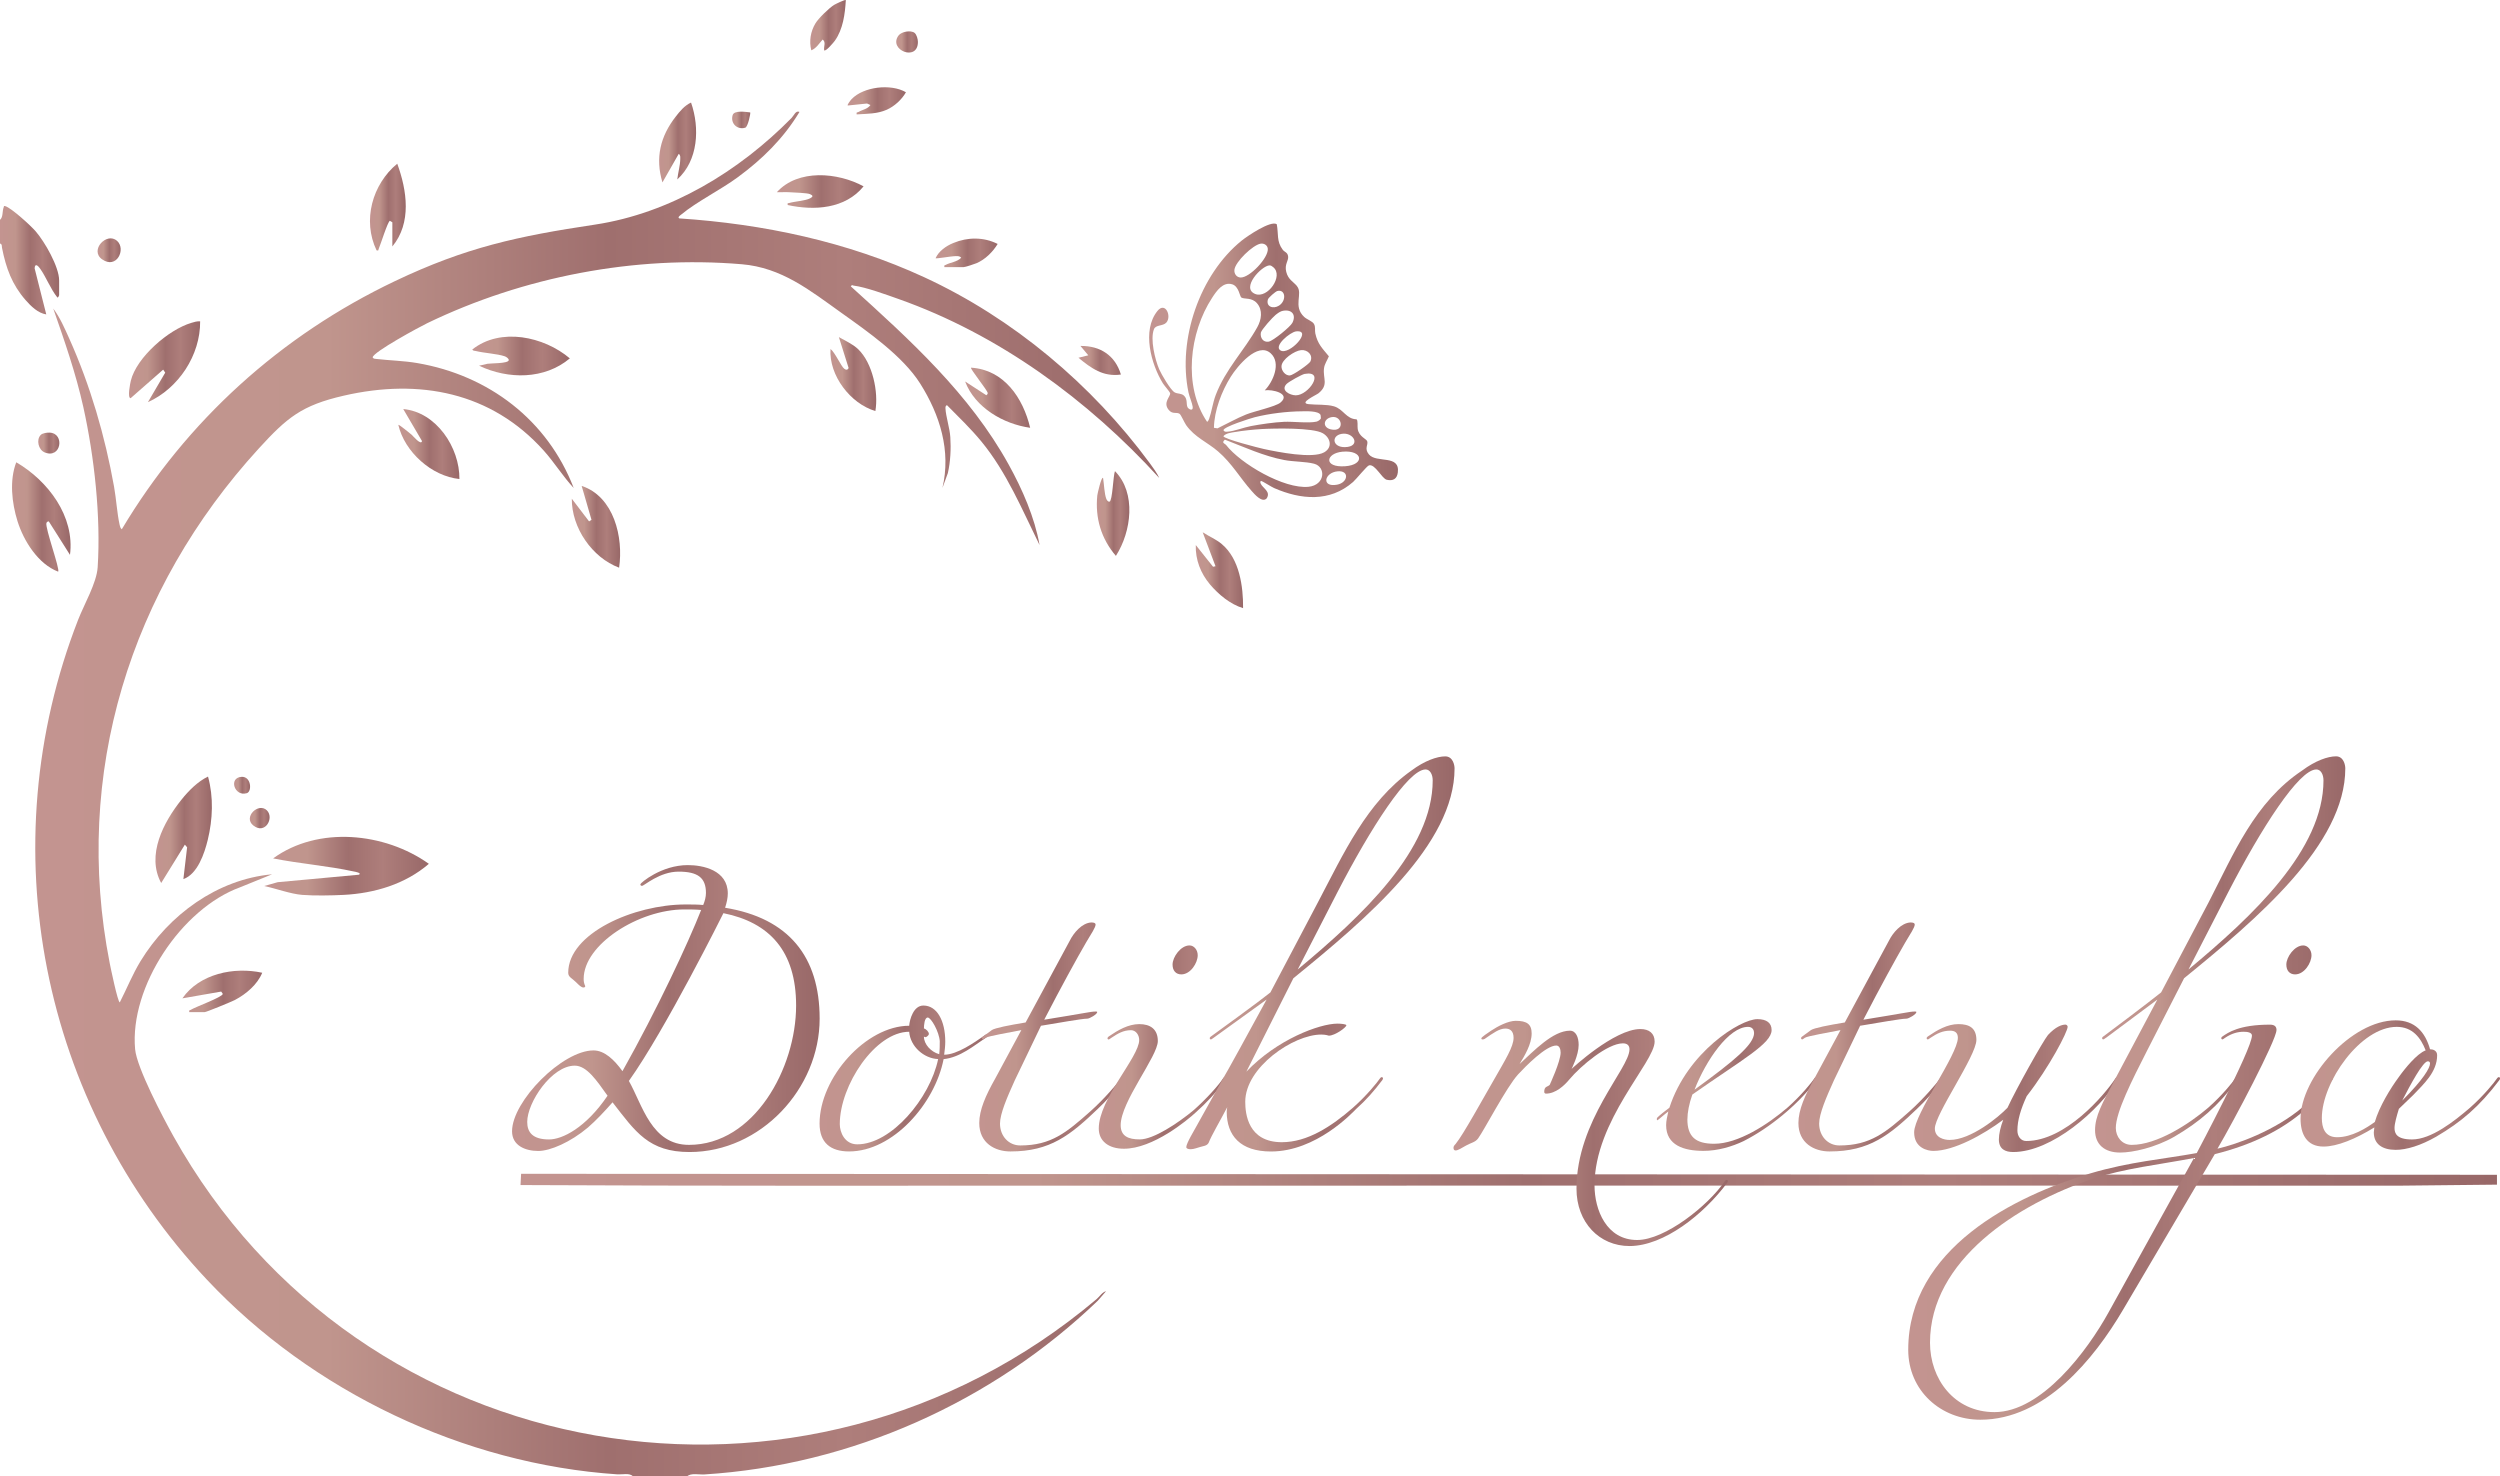 <svg xmlns="http://www.w3.org/2000/svg" xmlns:xlink="http://www.w3.org/1999/xlink" id="Layer_2" viewBox="0 0 608.43 359.32"><defs><linearGradient id="linear-gradient" x1="8.59" y1="166.65" x2="282.14" y2="166.65" gradientTransform="translate(0 359.89) scale(1 -1)" gradientUnits="userSpaceOnUse"><stop offset="0" stop-color="#c39490"></stop><stop offset=".26" stop-color="#c0958d"></stop><stop offset=".51" stop-color="#9f6f6e"></stop><stop offset=".72" stop-color="#ae7e7b"></stop><stop offset="1" stop-color="#986868"></stop></linearGradient><linearGradient id="linear-gradient-2" x1="0" y1="296.57" x2="14.4" y2="296.57" xlink:href="#linear-gradient"></linearGradient><linearGradient id="New_Gradient_Swatch_1" x1="126.68" y1="72.77" x2="607.7" y2="72.77" gradientTransform="translate(0 359.89) scale(1 -1)" gradientUnits="userSpaceOnUse"><stop offset="0" stop-color="#c39490"></stop><stop offset=".26" stop-color="#c0958d"></stop><stop offset=".51" stop-color="#9f6f6e"></stop><stop offset=".72" stop-color="#ae7e7b"></stop><stop offset="1" stop-color="#986868"></stop></linearGradient><linearGradient id="linear-gradient-3" x1="279.67" y1="271.87" x2="340.23" y2="271.87" xlink:href="#linear-gradient"></linearGradient><linearGradient id="linear-gradient-4" x1="64.31" y1="149.09" x2="104.37" y2="149.09" xlink:href="#linear-gradient"></linearGradient><linearGradient id="linear-gradient-5" x1="37.83" y1="157.94" x2="51.57" y2="157.94" xlink:href="#linear-gradient"></linearGradient><linearGradient id="linear-gradient-6" x1="2.93" y1="234.07" x2="17.18" y2="234.07" xlink:href="#linear-gradient"></linearGradient><linearGradient id="linear-gradient-7" x1="31.4" y1="271.86" x2="48.71" y2="271.86" xlink:href="#linear-gradient"></linearGradient><linearGradient id="linear-gradient-8" x1="114.94" y1="273.25" x2="138.68" y2="273.25" xlink:href="#linear-gradient"></linearGradient><linearGradient id="linear-gradient-9" x1="96.94" y1="251.82" x2="111.81" y2="251.82" xlink:href="#linear-gradient"></linearGradient><linearGradient id="linear-gradient-10" x1="139.16" y1="231.68" x2="150.92" y2="231.68" xlink:href="#linear-gradient"></linearGradient><linearGradient id="linear-gradient-11" x1="90.05" y1="309.49" x2="98.76" y2="309.49" xlink:href="#linear-gradient"></linearGradient><linearGradient id="linear-gradient-12" x1="291.01" y1="221.11" x2="302.53" y2="221.11" xlink:href="#linear-gradient"></linearGradient><linearGradient id="linear-gradient-13" x1="189.06" y1="313.28" x2="210.17" y2="313.28" xlink:href="#linear-gradient"></linearGradient><linearGradient id="linear-gradient-14" x1="202.11" y1="268.85" x2="213.26" y2="268.85" xlink:href="#linear-gradient"></linearGradient><linearGradient id="linear-gradient-15" x1="234.88" y1="263.09" x2="250.71" y2="263.09" xlink:href="#linear-gradient"></linearGradient><linearGradient id="linear-gradient-16" x1="160.43" y1="325.21" x2="169.43" y2="325.21" xlink:href="#linear-gradient"></linearGradient><linearGradient id="linear-gradient-17" x1="266.94" y1="234.91" x2="274.85" y2="234.91" xlink:href="#linear-gradient"></linearGradient><linearGradient id="linear-gradient-18" x1="44.39" y1="118.61" x2="63.82" y2="118.61" xlink:href="#linear-gradient"></linearGradient><linearGradient id="linear-gradient-19" x1="227.69" y1="298.35" x2="242.8" y2="298.35" xlink:href="#linear-gradient"></linearGradient><linearGradient id="linear-gradient-20" x1="197.2" y1="353.74" x2="205.85" y2="353.74" xlink:href="#linear-gradient"></linearGradient><linearGradient id="linear-gradient-21" x1="206.29" y1="335.35" x2="220.48" y2="335.35" xlink:href="#linear-gradient"></linearGradient><linearGradient id="linear-gradient-22" x1="262.47" y1="272.17" x2="272.79" y2="272.17" xlink:href="#linear-gradient"></linearGradient><linearGradient id="linear-gradient-23" x1="23.75" y1="298.98" x2="29.37" y2="298.98" xlink:href="#linear-gradient"></linearGradient><linearGradient id="linear-gradient-24" x1="218.11" y1="349.68" x2="223.38" y2="349.68" xlink:href="#linear-gradient"></linearGradient><linearGradient id="linear-gradient-25" x1="9.31" y1="252.06" x2="14.45" y2="252.06" xlink:href="#linear-gradient"></linearGradient><linearGradient id="linear-gradient-26" x1="60.8" y1="160.78" x2="65.61" y2="160.78" xlink:href="#linear-gradient"></linearGradient><linearGradient id="linear-gradient-27" x1="178.18" y1="330.7" x2="182.6" y2="330.7" xlink:href="#linear-gradient"></linearGradient><linearGradient id="linear-gradient-28" x1="56.97" y1="168.78" x2="60.87" y2="168.78" xlink:href="#linear-gradient"></linearGradient><linearGradient id="New_Gradient_Swatch_1-2" x1="124.58" y1="245.45" x2="199.46" y2="245.45" gradientTransform="matrix(1,0,0,1,0,0)" xlink:href="#New_Gradient_Swatch_1"></linearGradient><linearGradient id="New_Gradient_Swatch_1-3" x1="199.46" y1="262.47" x2="240.29" y2="262.47" gradientTransform="matrix(1,0,0,1,0,0)" xlink:href="#New_Gradient_Swatch_1"></linearGradient><linearGradient id="New_Gradient_Swatch_1-4" x1="238.3" y1="252.36" x2="273.54" y2="252.36" gradientTransform="matrix(1,0,0,1,0,0)" xlink:href="#New_Gradient_Swatch_1"></linearGradient><linearGradient id="New_Gradient_Swatch_1-5" x1="267.42" y1="254.83" x2="298.41" y2="254.83" gradientTransform="matrix(1,0,0,1,0,0)" xlink:href="#New_Gradient_Swatch_1"></linearGradient><linearGradient id="New_Gradient_Swatch_1-6" x1="288.7" y1="232.15" x2="354" y2="232.15" gradientTransform="matrix(1,0,0,1,0,0)" xlink:href="#New_Gradient_Swatch_1"></linearGradient><linearGradient id="New_Gradient_Swatch_1-7" x1="353.74" y1="275.84" x2="420.5" y2="275.84" gradientTransform="matrix(1,0,0,1,0,0)" xlink:href="#New_Gradient_Swatch_1"></linearGradient><linearGradient id="New_Gradient_Swatch_1-8" x1="403.21" y1="264.07" x2="442.31" y2="264.07" gradientTransform="matrix(1,0,0,1,0,0)" xlink:href="#New_Gradient_Swatch_1"></linearGradient><linearGradient id="New_Gradient_Swatch_1-9" x1="437.66" y1="252.36" x2="472.9" y2="252.36" gradientTransform="matrix(1,0,0,1,0,0)" xlink:href="#New_Gradient_Swatch_1"></linearGradient><linearGradient id="New_Gradient_Swatch_1-10" x1="465.85" y1="264.8" x2="515.59" y2="264.8" gradientTransform="matrix(1,0,0,1,0,0)" xlink:href="#New_Gradient_Swatch_1"></linearGradient><linearGradient id="New_Gradient_Swatch_1-11" x1="509.88" y1="232.28" x2="570.79" y2="232.28" gradientTransform="matrix(1,0,0,1,0,0)" xlink:href="#New_Gradient_Swatch_1"></linearGradient><linearGradient id="New_Gradient_Swatch_1-12" x1="464.39" y1="287.81" x2="567.73" y2="287.81" gradientTransform="matrix(1,0,0,1,0,0)" xlink:href="#New_Gradient_Swatch_1"></linearGradient><linearGradient id="New_Gradient_Swatch_1-13" x1="559.88" y1="264.07" x2="608.43" y2="264.07" gradientTransform="matrix(1,0,0,1,0,0)" xlink:href="#New_Gradient_Swatch_1"></linearGradient></defs><g id="Layer_2-2"><g id="Layer_1-2"><g id="_9SkfJL.tif"><path d="M154.03,359.3c-.74-.89-2.6-.41-3.72-.48-37.44-2.49-74.36-20.17-99.93-47.36C9.98,268.48-2.54,206.15,19.02,150.82c1.47-3.77,4.5-8.94,4.75-12.76.8-12.33-.82-26.94-3.49-38.99-1.82-8.2-4.57-16.08-7.32-23.98,1.63,2.16,2.77,4.81,3.88,7.27,5.14,11.44,8.71,23.74,10.92,36.09.53,2.98.72,6.35,1.34,9.22.09.41.18.86.54,1.14,15.79-26.44,38.69-47.16,66.49-60.4,17.28-8.23,29.85-10.92,48.63-13.74,18.35-2.76,35.12-12.98,47.9-25.98.55-.56,1.01-1.89,1.91-1.45-3.89,6.45-9.01,11.48-15.04,15.91-4.19,3.08-9.97,5.93-13.73,9.06-.14.12-1,.66-.5.94,20.54,1.36,40.89,5.67,59.59,14.3,21.7,10.02,40.82,26.11,54.96,45.31.78,1.06,1.77,2.42,2.29,3.58-17.33-19.03-39.07-34.95-63.51-43.59-2.98-1.05-7.9-2.87-10.91-3.25-.3-.04-.33-.3-.66.19,14.41,13.05,28.89,26.13,38.42,43.37,3.32,6,6.33,12.85,7.52,19.59-4.26-8.63-7.99-17.7-14.15-25.19-2.58-3.14-5.55-5.98-8.4-8.87-.36.26-.36.39-.35.81.09,1.96,1.04,4.78,1.18,6.99.19,2.84.03,5.98-.6,8.75l-1.32,3.6c2.14-9-.62-17.81-5.42-25.4-4.22-6.68-12.75-12.63-19.22-17.24-7.67-5.48-14.49-10.97-24.19-11.79-25.98-2.2-53.15,3.03-76.57,14.35-1.77.85-13.24,7.05-13.27,8.32.23.36.46.33.83.37,3.33.39,6.7.44,10.02,1.01,17.38,2.98,31.7,13.85,38.08,30.4-2.63-2.82-4.71-6.22-7.31-9.12-12.78-14.22-30.26-17.57-48.63-13.35-10.3,2.36-13.83,5.35-20.71,12.87-31.27,34.21-45.34,79.12-36.27,125.25.18.93,1.96,9.54,2.45,9.54,1.71-3.34,3.1-6.84,5.06-10.05,6.86-11.24,18.67-19.9,32.01-21.12l-7.76,3.15c-14.31,5.2-26.96,24.26-25.58,39.42.41,4.53,6.85,16.74,9.31,21.15,45.4,81.38,153.6,99.69,224.71,39.65.73-.62,1.35-1.68,2.28-1.91l-2,2.31c-25.67,24.66-60.03,40.05-95.76,42.29-1.26.08-3.31-.42-4.2.48h-13.19v-.02Z" style="fill:url(#linear-gradient);"></path><path d="M0,53.5c.8-.65.51-2.1.9-3.06.11-.26-.04-.39.38-.27,1.5.44,6.2,4.75,7.36,6.08,2.2,2.51,5.75,8.67,5.75,12v3.6s-.27.82-.48.48c-1.62-2.04-2.67-4.85-4.12-6.92-.51-.73-1.29-1.48-1.36-.1l2.83,11.21c-2.01-.31-3.73-2-5.03-3.48-3.33-3.8-4.77-7.83-5.74-12.72-.08-.41.07-.9-.5-1.06v-5.76h0Z" style="fill:url(#linear-gradient-2);"></path><path d="M607.69,285.91v2.4l-23.86.25c-108.61-.03-217.32-.02-325.79,0-43.79,0-87.59.08-131.36-.15l.14-2.74,480.88.24h-.01Z" style="fill:url(#New_Gradient_Swatch_1);"></path><path d="M315.65,69.65c1.52,1.8-1.06,4.86,1.75,7.48.65.61,2,1.04,2.38,1.7.44.78.16,1.52.33,2.31.56,2.57,1.7,3.63,3.3,5.57-.38.97-1.04,1.83-1.18,2.9-.32,2.51,1.21,4.03-1.34,6.1-.55.44-4.9,2.38-2.41,2.65,1.93.21,4.38,0,6.18.53,2.32.7,2.94,3.07,5.48,3.16.4.27.18,1.73.29,2.35.31,1.87,2.12,2.41,2.31,2.98.3.88-.77,1.75.4,3.19,1.83,2.25,7.62-.05,7.05,4.42-.2,1.56-1.15,2.12-2.69,1.77-1.18-.27-2.83-3.9-4.32-3.51-.51.13-3.1,3.36-3.88,4.05-5.68,4.97-12.7,4.32-19.24,1.47-.58-.25-2.9-1.72-3.08-1.71-.33,0-.29.34-.16.64.48,1.12,2.56,1.94,1.43,3.62-1.11,1.12-2.96-1.07-3.66-1.86-2.83-3.19-4.78-6.7-8.15-9.6-2.61-2.25-5.68-3.44-7.76-6.39-.43-.61-1.25-2.5-1.58-2.74-.75-.53-1.71.18-2.65-.95-1.56-1.88.54-3.31.32-4.13-.08-.3-1.41-1.81-1.75-2.35-2.88-4.69-5.15-12.86-1.34-17.61,1.93-2.4,3.54,1.29,2.17,2.82-.81.9-2.58.48-3.01,1.61-.95,2.47.25,7.35,1.28,9.76.51,1.18,2.75,5.04,3.75,5.61.73.41,1.64.18,2.3.82.9.87.48,2.03.83,2.77.25.52,1.41,1.11,1.27-.07-.1-.87-.81-2.46-1.03-3.53-2.67-12.87,2.72-28.66,12.96-36.93,1.27-1.03,7.08-4.99,8.53-3.98.46,2.36-.1,4.15,1.46,6.22.45.59,1.15.58,1.3,1.58.17,1.09-.93,1.91-.45,3.8s1.64,2.3,2.64,3.48h-.03ZM306.79,59.3c-1.9.33-6.17,4.42-6.37,6.37-.1.95.53,1.84,1.51,1.87,2.21.06,6.75-4.75,6.62-6.96-.05-.9-.92-1.42-1.76-1.28ZM308.93,64.59c-1.9.1-7.01,5.51-3.46,6.95,3.03,1.23,7.02-4.43,4.38-6.53-.27-.22-.54-.44-.92-.42ZM302.1,72.4c-.38-.24-.59-2.7-2.19-3.2-2.26-.71-3.84,1.62-4.91,3.27-5.55,8.48-7.11,21.53-1.22,30.2.25-.19.38-.43.48-.71.63-1.79.88-3.89,1.61-5.82,2.39-6.3,6.97-10.85,10.12-16.51,1-1.8,1.41-4.15-.1-5.86-1.26-1.43-3.06-.9-3.79-1.36h0ZM310.87,70.82c-.45.12-2.16,1.61-2.29,2.04-.54,1.76,1.28,2.44,2.71,1.51,1.88-1.23,1.55-4.05-.42-3.55h0ZM312.3,75.62c-.71.12-1.31.59-1.86,1.02-.7.55-3.48,3.63-3.59,4.34-.19,1.26.58,2.38,1.91,2.17,1.08-.18,5.27-3.62,5.76-4.57,1-1.93-.1-3.33-2.23-2.95h0ZM315.43,80.65c-1.41.16-5.56,3.56-3.79,4.64,2.12,1.28,7.99-5.11,3.79-4.64ZM307.81,94.99c2.03-2.07,4.04-6.64,1.45-9-3.19-2.92-8.16,3.2-9.71,5.67-2.23,3.54-4.05,8.29-4.11,12.46l.86.13c2.27-1.09,4.63-2.43,6.95-3.37,1.98-.8,7.19-1.92,8.37-2.9,2.66-2.22-2.06-3.28-3.82-2.98h0ZM316.64,85.21c-1.6.16-4.69,2.26-4.76,3.91-.05,1.07.91,2.31,2.03,2.26.76-.03,4.71-2.79,5-3.4.74-1.57-.7-2.93-2.27-2.77ZM317.58,90.98c-.72.12-3.97,1.94-4.48,2.48-1.5,1.57.85,2.74,2.26,2.75,3.14,0,7.19-6.07,2.22-5.22h0ZM316.88,100.1c-3.69.03-7.93.54-11.51,1.44-1.07.27-7.61,2.34-7.62,3.17.3.45.58.37,1.04.34,1.65-.11,3.88-1.02,5.62-1.35,2.5-.47,5.54-.91,8.08-1.04,2.23-.11,5.92.39,7.88-.04.37-.08.99-.46,1.1-.84l-.08-.79c-.51-1.04-3.49-.9-4.49-.89h-.02ZM324.06,101.52c-1.98.38-2.3,2.46-.2,2.97,3.53.85,2.89-3.49.2-2.97ZM307.04,104.42c-1.97.12-4.54.38-6.48.72-.94.16-2.2.28-2.82,1.01.01.66,8.7,2.88,9.83,3.12,3.32.72,11.9,2.44,14.72.8,2.08-1.21,1.52-3.52-.34-4.62-2.37-1.41-11.87-1.21-14.91-1.03h0ZM326.46,105.6c-2.51.48-2.19,3.28.86,3.22,4.03-.08,2.18-3.8-.86-3.22ZM298.37,108.27c3.56,4.6,14.13,10.79,20.09,10.2,4.04-.4,4.32-4.82,1.36-5.61-2.04-.54-4.99-.47-7.25-.9-4.99-.94-9.75-3.15-14.47-4.96-.93.82,0,.93.27,1.28h0ZM326.71,109.93c-4.1.38-4.68,3.91.66,3.54,4.88-.34,4.37-4-.66-3.54ZM325.51,114.71c-3.21.31-3.99,3.95-.12,3.25,2.72-.49,3.11-3.54.12-3.25Z" style="fill:url(#linear-gradient-3);"></path><path d="M64.31,215.63l3.27-.93,19.77-1.82c.79-.43-.96-.73-1.16-.77-6.49-1.41-13.2-1.9-19.72-3.2,10.94-7.96,27.18-6.32,37.9,1.32-5.74,4.95-13.24,7.18-20.74,7.56-2.9.15-7.23.23-10.08,0s-6.31-1.53-9.24-2.16h0Z" style="fill:url(#linear-gradient-4);"></path><path d="M50.63,189.01c1.37,5,1.15,10.38-.07,15.4-.8,3.29-2.48,8.33-5.93,9.54l.91-7.74-.55-.65-5.76,9.34c-3.68-6.75.59-14.86,4.92-20.26,1.73-2.16,3.96-4.44,6.47-5.64h0Z" style="fill:url(#linear-gradient-5);"></path><path d="M17.04,135.05l-5.16-8.15c-.24-.06-.52.19-.58.39-.35,1.19,3.33,11.22,2.86,11.84-4.9-1.88-8.38-7.45-9.9-12.29-1.39-4.46-1.99-9.94-.3-14.33,7.74,4.53,14.29,13.14,13.07,22.54h.01Z" style="fill:url(#linear-gradient-6);"></path><path d="M48.71,78.2c.07,8.24-5.26,16.32-12.71,19.67l4.21-7.18-.5-.73-7.92,6.95c-.84-.04-.1-3.63.05-4.26,1.41-5.71,9.19-12.43,14.71-14.07.7-.21,1.4-.44,2.15-.37h0Z" style="fill:url(#linear-gradient-7);"></path><path d="M116.61,89l2.04-.47c.85-.14,4.97-.03,5.16-.85.09-.38-.63-.86-.95-.96-1.83-.63-5-.78-7.09-1.3-.31-.08-.61.01-.83-.36,6.87-5.46,17.45-3.17,23.74,2.16-6.18,5.18-14.99,5.14-22.06,1.8v-.02Z" style="fill:url(#linear-gradient-8);"></path><path d="M111.81,116.58c-6.76-.68-13.35-6.6-14.87-13.19.12-.16,2.93,2.15,3.23,2.4s2.3,2.71,2.53,1.55l-4.56-7.79c8.07.74,13.74,9.38,13.67,17.03Z" style="fill:url(#linear-gradient-9);"></path><path d="M150.67,138.16c-6.6-2.47-11.56-9.73-11.51-16.79l4.2,5.52.59-.37-2.39-8.26c7.87,2.59,10.2,12.54,9.11,19.9h0Z" style="fill:url(#linear-gradient-10);"></path><path d="M95.49,59.98v-5.88l-.6-.36c-.52.12-2.31,5.91-2.74,6.86-.13.28.11.43-.5.34-3.51-7.28-1.04-16.12,5.03-21.1,2.38,6.53,3.54,14.42-1.2,20.15h0Z" style="fill:url(#linear-gradient-11);"></path><path d="M302.53,148c-3.05-.88-6.01-3.35-8.04-5.75-2.28-2.71-3.58-6.01-3.47-9.6l4.2,5.28.6-.12-3.12-8.27c1.52.99,3.27,1.71,4.67,2.89,4.28,3.59,5.21,10.3,5.16,15.58h0Z" style="fill:url(#linear-gradient-12);"></path><path d="M210.17,45.35c-4.46,5.49-11.98,5.96-18.47,4.55-.07-.62,0-.38.35-.49,1.37-.4,3.98-.55,5.1-1.14.79-.41.74-.69-.03-1.03-.65-.29-4.02-.39-5.06-.46s-2,.04-3,0c5.15-5.71,14.85-4.84,21.11-1.43h0Z" style="fill:url(#linear-gradient-13);"></path><path d="M208.88,85.01c3.48,3.38,4.96,10.38,4.16,15.03-6.08-1.82-11.32-8.65-10.92-15.11,1.09.81,2.57,4.22,3.34,4.81.44.33.78.36,1.07-.16l-2.37-7.54c1.54.89,3.43,1.72,4.71,2.96h0Z" style="fill:url(#linear-gradient-14);"></path><path d="M250.71,104.11c-6.49-.9-13.43-4.91-15.83-11.27l5.16,3.35c.2-.19.36-.25.33-.56-.06-.65-4.35-5.93-4.05-6.15,8.06.5,12.66,7.39,14.39,14.63Z" style="fill:url(#linear-gradient-15);"></path><path d="M168.18,24.96c2.16,6.19,1.75,14.12-3.35,18.71.17-1.53.7-3.4.73-4.91,0-.49.1-.98-.38-1.32l-3.96,6.95c-1.8-5.96-.51-11.25,3.26-16.05,1.02-1.3,2.15-2.68,3.7-3.38h0Z" style="fill:url(#linear-gradient-16);"></path><path d="M271.58,135.29c-3.59-4.18-5.08-9.21-4.53-14.72.04-.38,1.03-4.78,1.41-4.23.23,1.4.3,3.85.79,5.09.11.29.43.74.77.66.73-.17.9-6.42,1.33-7.43,5.24,5.34,4,14.71.23,20.63Z" style="fill:url(#linear-gradient-17);"></path><path d="M46.07,246.33c-.12-.57.07-.39.31-.54,1.13-.73,7.67-3.07,7.85-3.9l-.4-.57-9.44,1.65c4.15-5.99,12.57-7.73,19.43-6.23-1.18,2.88-3.94,5.21-6.67,6.64-.79.41-6.97,2.95-7.37,2.95h-3.72.01Z" style="fill:url(#linear-gradient-18);"></path><path d="M229.84,65.01c-.1-.55.03-.38.31-.54,1.15-.63,2.79-.71,3.77-1.74-.41-.53-1.2-.39-1.8-.37-.67.02-4.26.63-4.43.49.78-1.76,2.59-3,4.32-3.71,3.49-1.45,7.38-1.49,10.79.23-1.17,1.94-3.04,3.79-5.15,4.69-.5.21-2.74.95-3.13.95h-4.68Z" style="fill:url(#linear-gradient-19);"></path><path d="M205.85.02c-.2,3.39-.67,7.08-2.68,9.91-.21.3-2.24,2.73-2.6,2.32-.16-.95.52-1.97-.36-2.63-.85.94-1.53,2.13-2.76,2.63-.58-2.22-.17-4.6,1-6.55.74-1.25,3.34-3.77,4.59-4.53.36-.22,2.65-1.33,2.8-1.15h0Z" style="fill:url(#linear-gradient-20);"></path><path d="M208.49,27.84c-.13-.64.16-.41.47-.6,1-.59,2.17-.68,2.88-1.68l-.83-.37-4.69.49c-.2-.18.75-1.37.95-1.57,2.92-3.04,9.57-3.79,13.21-1.66-.99,1.77-2.78,3.4-4.63,4.24-2.32,1.04-4.87.99-7.36,1.15Z" style="fill:url(#linear-gradient-21);"></path><path d="M272.78,91.15c-4.28.62-7.24-1.54-10.31-4.08l2.39-.6-1.91-2.28c4.81-.05,8.44,2.29,9.84,6.95h-.01Z" style="fill:url(#linear-gradient-22);"></path><path d="M28.48,58.61c2.26,2-.08,7.04-3.65,4.49-3.08-2.2,1.13-6.72,3.65-4.49Z" style="fill:url(#linear-gradient-23);"></path><path d="M222.58,8c.52.43.81,1.54.81,2.21,0,4.91-7.32,1.93-4.71-1.57.71-.96,3.02-1.36,3.91-.63h0Z" style="fill:url(#linear-gradient-24);"></path><path d="M9.91,105.85c.46-.46,1.58-.6,2.22-.56,3.65.19,2.8,6.42-1.22,4.83-1.59-.63-2.14-3.12-.99-4.27h-.01Z" style="fill:url(#linear-gradient-25);"></path><path d="M64.96,197.23c1.81,1.81-.4,5.99-3.31,3.67-2.56-2.04,1.27-5.71,3.31-3.67Z" style="fill:url(#linear-gradient-26);"></path><path d="M182.58,27.36c.14.14-.55,3.47-1.2,3.72-1.98.6-3.68-1.1-3.07-3.07.38-1.24,3.26-.77,4.27-.65Z" style="fill:url(#linear-gradient-27);"></path><path d="M58.74,189.06c2.41-.19,2.65,3.57,1.32,3.98-2.98.91-4.5-3.73-1.32-3.98Z" style="fill:url(#linear-gradient-28);"></path></g></g><path d="M142.41,240.06c0,.13-.13.27-.4.27-.53,0-1.06-.53-1.86-1.33-.93-.93-1.86-1.2-1.86-2.26,0-9.58,15.96-16.62,28.59-16.62,1.46,0,2.93,0,4.26.13.4-.93.67-2,.67-2.93,0-3.72-2-5.19-6.65-5.19s-8.38,3.46-8.91,3.46c-.27,0-.4-.13-.4-.4s5.05-4.65,11.57-4.65c3.59,0,9.71,1.2,9.71,6.92,0,1.06-.27,2.26-.66,3.46,15.43,2.53,23.01,11.84,23.01,27,0,17.02-14.36,32.45-31.65,32.45-9.97,0-13.17-4.92-18.75-12.1-1.99,2.26-3.99,4.39-5.98,6.12-4.26,3.59-9.18,5.72-12.1,5.72-3.19,0-6.38-1.33-6.38-4.79,0-7.32,12.24-19.68,19.82-19.68,2.66,0,5.05,2.26,7.05,5.05,8.51-15.16,15.96-31.12,19.15-39.23-1.33-.13-2.66-.13-4.12-.13-11.04,0-24.47,8.51-24.47,16.89,0,1.33.4,1.6.4,1.86ZM139.88,259.35c-5.59,0-11.57,8.91-11.57,13.7,0,2.53,1.33,4.26,5.32,4.26,3.19,0,8.91-2.79,14.23-10.64-2.66-3.72-5.05-7.32-7.98-7.32ZM167.68,278.63c15.83,0,26.07-18.62,26.07-33.91,0-13.3-6.52-20.22-17.69-22.48,0,0-14.1,28.33-23.01,40.83,3.32,5.85,5.45,15.56,14.63,15.56Z" style="fill:url(#New_Gradient_Swatch_1-2);"></path><path d="M229.65,257.75c-2.13,10.91-12.37,22.48-23.01,22.48-4.52,0-7.18-2.13-7.18-6.78,0-11.17,11.3-23.81,21.81-23.81.13-1.6,1.06-4.92,3.46-4.92,3.32,0,5.32,3.72,5.32,8.78,0,1.06-.13,2.13-.27,3.19,3.19,0,7.45-3.06,9.58-4.52.4-.27.53-.4.67-.4s.27.13.27.27,0,.27-.4.53c-2.79,1.86-6.25,4.79-10.24,5.19ZM221.27,251.1c-8.25,0-16.89,13.03-16.89,22.48,0,2,1.2,4.92,4.26,4.92,8.25,0,17.69-11.17,19.68-20.75-3.46-.13-6.78-3.06-7.05-6.65ZM228.72,253.49c-.13-2.39-2.13-5.85-2.93-5.85s-.93,1.86-.93,2.66c.53.13,1.2.8,1.2,1.33,0,.4-.67.8-.8.8s-.27-.13-.4-.13c0,1.86,1.73,3.72,3.72,4.26.13-1.06.13-2.13.13-3.06Z" style="fill:url(#New_Gradient_Swatch_1-3);"></path><path d="M241.36,250.7c.8-.53,4.26-1.2,8.25-1.86l10.77-19.95c.93-1.86,2.93-4.26,5.19-4.39.67,0,1.06.13,1.06.53,0,.67-1.06,2.26-2.26,4.26-2.39,4.12-6.12,10.91-10.24,18.88,9.97-1.6,11.3-1.99,12.5-1.99.27,0,.4,0,.4.13,0,.53-1.86,1.6-2.39,1.6-1.33,0-7.18,1.06-11.3,1.73l-6.38,13.3c-1.86,4.12-3.59,8.11-3.59,10.51,0,3.06,2.13,5.32,4.92,5.32,7.58,0,11.3-3.19,17.02-8.25,3.46-3.06,6.92-7.18,7.45-7.98.27-.4.4-.4.53-.4s.27.13.27.27,0,.13-.13.4c-2.13,2.79-4.12,5.05-6.25,7.05-6.65,6.38-11.57,10.37-21.28,10.37-3.72,0-7.58-2-7.58-6.92,0-3.19,1.6-6.78,3.86-10.77l6.38-11.84c-2.66.53-8.11,1.46-8.64,1.86-.4.27-.53.4-.67.4s-.27-.13-.27-.27,0-.27.4-.53l1.99-1.46Z" style="fill:url(#New_Gradient_Swatch_1-4);"></path><path d="M269.55,252.7c0-.13,0-.27.4-.53,2.13-1.46,4.65-2.93,7.31-2.93s4.52,1.2,4.52,4.12c0,3.72-9.04,14.76-9.04,20.48,0,2.66,1.86,3.46,4.65,3.46,3.32,0,9.18-3.86,13.03-7.05,3.06-2.66,6.25-6.25,7.18-7.71.27-.4.4-.4.53-.4s.27.13.27.27,0,.13-.13.4c-2.39,3.19-4.79,5.72-7.18,7.85-2.13,2-10.51,8.91-17.56,8.91-3.72,0-6.12-1.86-6.12-4.92,0-7.18,9.84-17.42,9.84-21.54,0-1.2-.8-2.39-1.99-2.39-1.86,0-3.19.8-4.79,1.86-.4.27-.53.4-.67.4s-.27-.13-.27-.27ZM289.5,230.09c1.06,0,1.99,1.06,1.99,2.39,0,1.86-1.73,4.66-3.99,4.66-1.33,0-2.13-.93-2.13-2.39,0-1.86,2-4.66,4.12-4.66Z" style="fill:url(#New_Gradient_Swatch_1-5);"></path><path d="M298.68,269.45c-1.73,3.33-3.86,6.92-4.52,8.65-.4.8-1.33.8-2.13,1.06-.53.13-1.46.53-2.26.53-.53,0-1.06-.13-1.06-.53,0-.93,2.13-4.39,2.39-4.92l6.52-11.7c.4-.53,7.18-12.9,10.64-19.28l-12.9,9.31c-.4.27-.53.4-.67.4s-.27-.13-.27-.27,0-.27.4-.53c1.46-1.06,11.57-8.38,14.36-10.64l11.57-21.94c6.25-11.84,11.84-24.34,22.74-32.05,3.19-2.39,6.25-3.46,8.25-3.46,1.86,0,2.26,2.13,2.26,2.93,0,18.49-21.41,36.57-39.23,51.07l-11.44,22.74c7.45-7.85,17.82-11.7,22.21-11.7.8,0,2.13.13,2.13.4,0,.53-2.79,2.53-4.26,2.53-.13,0-.67-.27-1.86-.27-6.78,0-18.49,7.98-18.49,16.36,0,2.93.67,9.84,8.91,9.84,6.25,0,12.1-3.86,17.29-8.38,3.46-3.06,5.98-6.25,6.52-7.05.27-.4.4-.4.53-.4s.27.13.27.27,0,.13-.13.4c-2,2.66-3.99,4.92-6.38,7.05-.93.93-9.71,10.37-20.75,10.37-7.45,0-10.77-3.86-10.77-9.71,0-.4.13-1.06.13-1.06ZM348.68,189.92c0-1.46-.67-2.66-1.73-2.66-4.26,0-13.43,14.36-21.41,29.79l-9.71,18.89c15.69-13.03,32.85-29.13,32.85-46.02Z" style="fill:url(#New_Gradient_Swatch_1-6);"></path><path d="M360.79,252.96c-.27,0-.27-.13-.27-.27,0-.27,1.6-1.33,2.39-1.86,1.6-1.06,4.12-2.39,5.99-2.39,2.66,0,3.86.8,3.86,3.06,0,2.66-1.73,5.45-2.93,7.45,3.46-3.19,8.11-8.11,12.24-8.11,1.46,0,2.13,1.6,2.13,3.46,0,2.53-1.73,5.85-1.73,5.85,0,0,10.37-9.71,16.76-9.71,2.13,0,3.46,1.06,3.46,3.06,0,5.05-14.63,19.15-14.63,34.98,0,5.99,2.93,13.3,10.37,13.3,6.78,0,17.29-8.38,21.28-14.23.27-.4.4-.4.53-.4s.27.13.27.27,0,.13-.13.4c-5.72,7.71-15.43,15.43-23.81,15.43-7.31,0-12.9-5.72-12.9-13.96,0-16.62,12.9-29.26,12.9-33.91,0-.93-.53-1.46-1.6-1.46-3.72,0-10.24,5.45-13.03,8.78-1.2,1.46-3.32,3.46-5.72,3.46-.13,0-.4-.13-.4-.4,0-1.46.8-1.2,1.33-1.73,0,0,2.66-5.72,2.66-7.85,0-.8-.27-1.73-1.06-1.73-2.53,0-7.45,5.05-9.31,7.05-2.79,3.06-8.25,13.57-9.71,15.56-.67.93-1.73,1.06-2.93,1.73-.93.53-2,1.2-2.53,1.2-.4,0-.53-.27-.53-.67,0-.27.13-.53.53-.93,1.86-2.26,6.65-11.04,9.44-15.83,2.66-4.66,4.65-7.85,4.65-9.98,0-1.73-.93-2.26-2-2.26-1.46,0-2.93,1.06-5.05,2.53-.27.13-.4.13-.53.13Z" style="fill:url(#New_Gradient_Swatch_1-7);"></path><path d="M410.66,272.38c0,4.26,2,5.98,6.52,5.98,5.85,0,13.03-4.66,17.82-8.78,3.46-3.06,5.98-6.25,6.52-7.05.27-.4.4-.4.53-.4s.27.13.27.27,0,.13-.13.4c-4.92,6.38-11.57,11.7-17.82,14.9-2.79,1.33-6.25,2.39-9.84,2.39-4.65,0-9.04-1.33-9.04-6.25,0-1.06.27-2.13.53-3.33-.93.67-2.53,2.13-2.66,2.13s-.13-.13-.13-.27,0-.27.13-.4c.53-.53,1.86-1.6,2.93-2.39,4.39-13.57,17.29-21.55,21.41-21.55,2.26,0,3.46.93,3.46,2.66,0,3.33-7.18,7.18-19.29,15.69-.8,2.26-1.2,4.39-1.2,5.99ZM426.89,251.37c0-.53-.27-1.46-1.46-1.46-4.66,0-10.24,8.11-13.03,15.29,9.71-7.05,14.5-11.04,14.5-13.83Z" style="fill:url(#New_Gradient_Swatch_1-8);"></path><path d="M440.72,250.7c.8-.53,4.26-1.2,8.25-1.86l10.77-19.95c.93-1.86,2.93-4.26,5.19-4.39.66,0,1.06.13,1.06.53,0,.67-1.06,2.26-2.26,4.26-2.39,4.12-6.12,10.91-10.24,18.88,9.97-1.6,11.3-1.99,12.5-1.99.27,0,.4,0,.4.13,0,.53-1.86,1.6-2.39,1.6-1.33,0-7.18,1.06-11.3,1.73l-6.38,13.3c-1.86,4.12-3.59,8.11-3.59,10.51,0,3.06,2.13,5.32,4.92,5.32,7.58,0,11.3-3.19,17.02-8.25,3.46-3.06,6.92-7.18,7.45-7.98.27-.4.4-.4.53-.4s.27.13.27.27,0,.13-.13.4c-2.13,2.79-4.12,5.05-6.25,7.05-6.65,6.38-11.57,10.37-21.28,10.37-3.72,0-7.58-2-7.58-6.92,0-3.19,1.6-6.78,3.86-10.77l6.38-11.84c-2.66.53-8.11,1.46-8.65,1.86-.4.27-.53.4-.67.4s-.27-.13-.27-.27,0-.27.4-.53l1.99-1.46Z" style="fill:url(#New_Gradient_Swatch_1-9);"></path><path d="M515.33,262.14c.13,0,.27.13.27.27s0,.13-.13.4c-4.65,7.45-16.09,17.56-25.54,17.56-1.86,0-3.46-.67-3.46-3.06,0-1.33.4-3.06,1.06-4.79-4.79,3.59-11.97,7.58-17.02,7.58-1.33,0-4.66-.67-4.66-4.52,0-4.52,10.64-18.89,10.64-23.01,0-1.2-.67-1.73-1.86-1.73-1.86,0-3.19.67-4.79,1.73-.4.27-.53.4-.67.4s-.27-.13-.27-.27,0-.27.4-.53c2.13-1.46,4.66-2.93,7.31-2.93s4.39.93,4.39,3.86c0,3.86-10.11,18.09-10.11,21.54,0,2.26,2.26,2.79,3.59,2.79,5.19,0,11.97-5.59,14.1-7.85,2-4.39,8.64-16.23,9.84-17.69,1.86-2,3.33-2.53,4.26-2.53.27,0,.53.27.53.53,0,1.2-4.39,9.71-9.97,16.89-1.46,3.19-2.26,5.85-2.26,8.38,0,1.33.8,2.53,2.13,2.53,9.58,0,19.02-11.17,21.68-15.16.27-.4.4-.4.53-.4Z" style="fill:url(#New_Gradient_Swatch_1-10);"></path><path d="M512.54,252.56c-.4.27-.53.4-.67.4s-.27-.13-.27-.27,0-.27.4-.53c1.46-1.06,11.17-8.38,13.96-10.64l11.57-21.94c6.12-11.84,11.17-24.34,22.74-32.05,3.19-2.39,6.25-3.46,8.25-3.46,1.86,0,2.26,2.13,2.26,2.93,0,18.49-21.41,36.57-39.23,51.07l-9.04,17.69c-3.59,7.05-7.58,14.9-7.58,18.75,0,2.13,1.46,4.12,3.86,4.12,6.12,0,13.96-5.05,18.62-9.04,3.46-3.06,5.99-6.25,6.52-7.05.27-.4.4-.4.53-.4s.27.13.27.27,0,.13-.13.4c-4.92,6.52-9.31,10.24-15.43,13.83-4.66,2.66-10.11,3.86-13.17,3.86-3.86,0-6.12-2-6.12-5.45s1.73-6.52,4.92-12.5l10.24-19.28-12.5,9.31ZM565.47,189.92c0-1.46-.67-2.66-1.73-2.66-4.26,0-13.43,14.36-21.41,29.79l-9.71,18.89c15.69-13.03,32.85-29.13,32.85-46.02Z" style="fill:url(#New_Gradient_Swatch_1-11);"></path><path d="M554.03,250.7c0,2.39-10.37,22.08-14.36,28.86,4.65-1.06,14.1-4.39,20.88-10.24,3.99-3.46,5.85-5.98,6.38-6.78.27-.4.4-.4.53-.4s.27.13.27.27,0,.13-.13.4c-2.13,2.79-4.26,5.19-6.65,7.31-5.59,4.92-12.9,8.51-21.94,10.77l-22.34,37.9c-7.05,11.97-19.02,26.73-34.71,26.73-9.58,0-17.55-7.05-17.55-17.02,0-24.6,25.93-37.5,44.42-42.96,9.44-2.79,17.82-3.46,25.8-4.92,0,0,13.43-25.27,13.43-28.59,0-.8-1.2-.93-2-.93-1.46,0-2.93.4-4.52,1.46-.4.27-.53.4-.67.4s-.27-.13-.27-.27,0-.27.4-.53c1.2-.8,3.86-2.79,11.44-2.79,1.2,0,1.6.53,1.6,1.33ZM509.34,286.88c-18.35,6.12-39.63,19.82-39.63,39.9,0,8.78,5.85,16.89,15.69,16.89,11.44,0,22.61-14.9,27.8-24.34l20.75-37.5c-8.38,1.6-17.02,2.53-24.6,5.05ZM560.55,230.09c1.06,0,2,1.06,2,2.39,0,1.86-1.73,4.66-3.99,4.66-1.33,0-2.13-.93-2.13-2.39,0-1.86,2-4.66,4.12-4.66Z" style="fill:url(#New_Gradient_Swatch_1-12);"></path><path d="M591.4,255.36c.67,0,1.73.27,1.73,1.46,0,4.12-3.33,7.05-5.85,9.71l-3.46,3.33c-.53,1.73-1.06,3.59-1.06,4.66,0,1.33.53,2.79,4.26,2.79,4.66,0,10.24-4.39,14.1-7.71,3.46-3.06,5.98-6.25,6.52-7.05.27-.4.4-.4.53-.4s.27.13.27.27,0,.13-.13.4c-4.92,6.52-9.31,10.24-15.43,13.83-3.72,2.13-7.18,3.19-9.84,3.19-3.32,0-5.32-1.46-5.32-4.26,0-.4.13-.8.13-1.2-4.52,2.79-9.04,4.66-12.37,4.66-4.12,0-5.59-3.06-5.59-6.78,0-9.97,12.37-23.94,23.14-23.94,4.66,0,7.18,2.79,8.38,7.05ZM565.07,272.11c0,2.26.67,4.66,3.72,4.66,3.59,0,7.18-2.26,9.18-3.72,1.06-3.72,3.86-8.25,5.72-10.77,1.6-2.26,4.52-5.85,6.65-6.65-1.2-3.06-3.19-5.72-7.05-5.72-8.78,0-18.22,13.43-18.22,22.21ZM591.4,258.82c0-.4-.27-.53-.53-.53-1.2,0-4.26,5.72-6.25,9.58,5.19-5.19,6.78-7.98,6.78-9.04Z" style="fill:url(#New_Gradient_Swatch_1-13);"></path></g></svg>